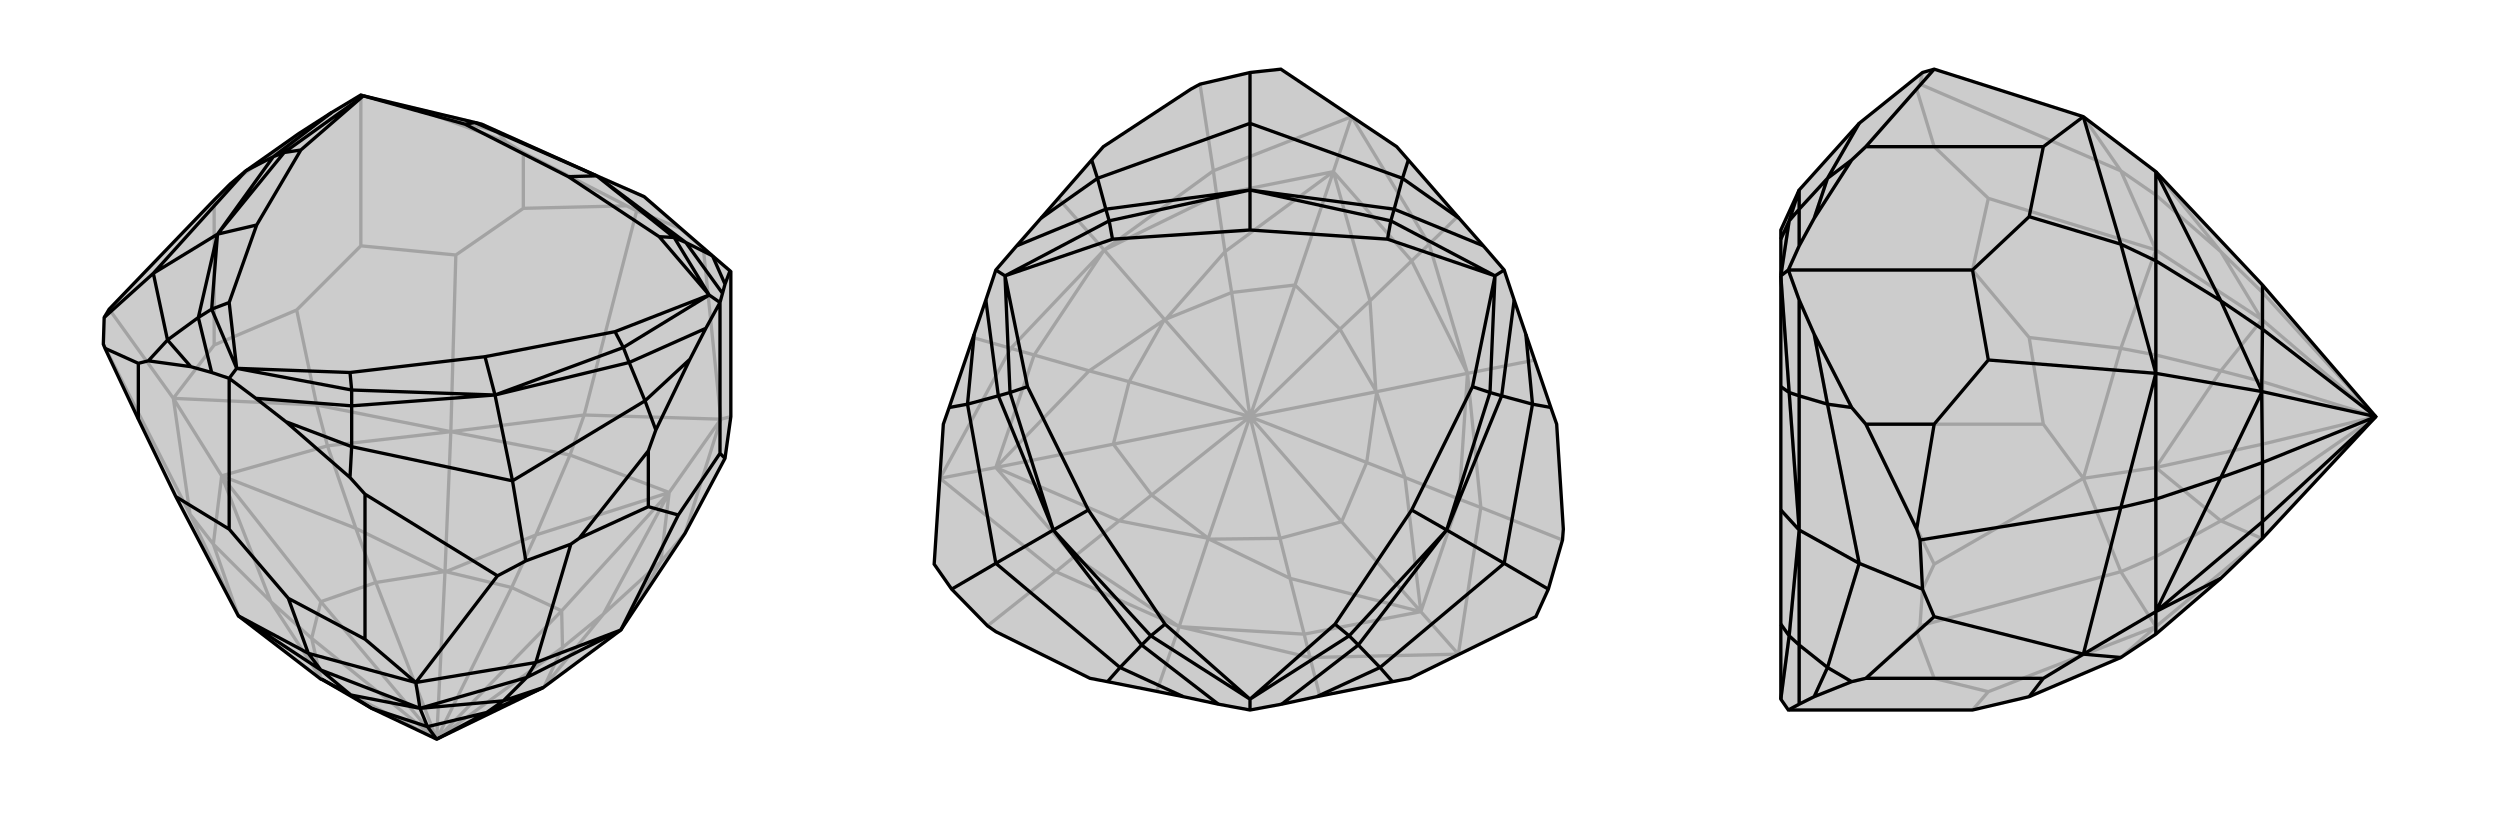 <svg xmlns="http://www.w3.org/2000/svg" viewBox="0 0 3000 1000">
    <g stroke="currentColor" stroke-width="4" fill="none" transform="translate(24 100)">
        <path fill="currentColor" stroke="none" fill-opacity=".2" d="M721,656L628,725L500,787L422,750L362,715L361,715L262,639L187,496L142,403L102,318L100,313L101,281L107,271L233,140L252,121L271,105L335,60L374,35L409,14L412,15L546,47L554,49L692,111L749,136L831,207L852,225L853,226L853,400L846,450L798,540z" />
<path stroke-opacity=".2" d="M677,398L740,153M356,386L332,272M517,418L523,206M204,517L100,313M798,540L841,403M677,398L841,403M779,491L841,403M356,386L184,378M204,517L184,378M242,471L184,378M798,540L769,574M677,398L517,418M677,398L660,446M356,386L517,418M356,386L369,435M204,517L262,639M204,517L232,553M721,656L769,574M517,418L660,446M517,418L369,435M517,418L510,586M262,639L232,553M769,574L779,491M769,574L700,637M660,446L779,491M660,446L619,542M369,435L242,471M369,435L403,534M232,553L242,471M232,553L301,622M779,491L700,637M779,491L619,542M779,491L650,633M242,471L403,534M242,471L301,622M242,471L361,622M700,637L629,724M700,637L651,677M619,542L511,586M619,542L590,605M403,534L509,586M403,534L427,599M301,622L361,714M301,622L350,666M629,724L628,725M629,724L651,677M510,586L511,586M511,586L590,605M510,586L509,586M509,586L427,599M510,586L500,787M361,715L361,714M361,714L350,666M500,787L361,715M651,677L650,633M500,787L651,677M650,633L590,605M500,787L590,605M500,787L650,633M361,622L427,599M500,787L427,599M361,622L350,666M500,787L350,666M500,787L361,622M841,403L853,400M841,403L820,198M604,150L728,147M184,378L107,271M184,378L233,314M523,206L604,150M523,206L409,195M604,150L604,83M332,272L233,314M332,272L409,195M233,314L233,140M409,195L409,14M252,121L335,60M583,70L491,36M740,153L792,174M740,153L728,147M728,147L604,83M604,83L583,70M583,70L573,58M820,198L792,174M820,198L853,226M792,174L749,136M749,136L573,58M491,36L447,24M491,36L573,58M573,58L554,49M447,24L409,14M447,24L554,49" />
<path d="M721,656L628,725L500,787L422,750L362,715L361,715L262,639L187,496L142,403L102,318L100,313L101,281L107,271L233,140L252,121L271,105L335,60L374,35L409,14L412,15L546,47L554,49L692,111L749,136L831,207L852,225L853,226L853,400L846,450L798,540z" />
<path d="M346,684L322,618M619,695L661,553M721,656L790,518M346,684L475,719M619,695L475,719M480,750L475,719M346,684L262,639M346,684L361,704M619,695L721,656M619,695L608,713M262,639L361,704M721,656L608,713M361,704L480,750M361,704L397,734M608,713L480,750M608,713L580,741M480,750L397,734M480,750L580,741M480,750L489,772M397,734L362,715M397,734L422,750M580,741L628,725M580,741L560,755M628,725L628,725M628,725L560,755M489,772L422,750M489,772L560,755M500,787L560,755M500,787L489,772M475,719L414,667M475,719L573,591M754,508L671,546M187,496L251,535M142,403L142,336M322,618L414,667M322,618L251,535M414,667L414,493M251,535L251,354M790,518L840,444M790,518L754,508M754,508L754,441M846,450L840,444M840,444L840,263M396,473L319,406M154,333L205,340M852,225L846,241M763,416L804,331M573,591L607,573M573,591L414,493M414,493L396,473M396,473L398,436M102,318L142,336M142,336L154,333M154,333L177,308M101,281L160,228M661,553L607,573M661,553L671,546M671,546L754,441M754,441L763,416M763,416L750,381M607,573L591,477M591,477L750,381M591,477L398,436M591,477L570,374M160,228L177,308M160,228L271,105M160,228L237,181M846,241L843,252M846,241L831,207M831,207L799,191M804,331L823,294M804,331L750,381M750,381L731,335M319,406L283,378M319,406L398,436M398,436L398,387M205,340L230,347M205,340L177,308M177,308L214,281M271,105L304,88M843,252L840,263M843,252L799,191M840,263L823,294M823,294L731,335M840,263L827,254M283,378L251,354M283,378L398,387M251,354L230,347M230,347L214,281M251,354L260,342M374,35L304,88M692,111L799,191M799,191L785,185M570,374L731,335M731,335L724,317M570,374L398,387M398,387L398,368M214,281L237,181M214,281L230,271M237,181L304,88M304,88L317,83M692,111L546,47M692,111L785,185M692,111L658,112M570,374L724,317M570,374L398,368M570,374L558,328M237,181L230,271M237,181L317,83M237,181L284,170M546,47L534,49M785,185L827,254M785,185L767,184M827,254L724,317M724,317L714,298M398,368L260,342M398,368L396,347M260,342L230,271M230,271L251,263M412,15L317,83M317,83L337,80M658,112L534,49M658,112L767,184M558,328L714,298M558,328L396,347M284,170L251,263M284,170L337,80M412,15L534,49M827,254L767,184M827,254L714,298M260,342L396,347M260,342L251,263M412,15L337,80" />
    </g>
    <g stroke="currentColor" stroke-width="4" fill="none" transform="translate(1000 0)">
        <path fill="currentColor" stroke="none" fill-opacity=".2" d="M692,814L671,818L580,836L538,845L500,852L462,845L420,836L329,818L308,814L195,758L185,751L142,707L121,677L132,509L139,489L169,401L183,360L195,324L220,295L249,262L310,192L324,176L429,107L440,101L500,87L537,83L676,176L690,192L751,262L780,295L805,324L817,360L831,401L861,489L868,509L876,635L875,648L858,707L843,740z" />
<path stroke-opacity=".2" d="M715,293L749,260M456,205L440,101M213,418L167,405M325,300L270,238M267,686L185,751M572,789L584,836M415,752L388,830M777,609L875,648M761,448L842,432M715,293L622,140M456,205L622,140M600,206L622,140M213,418L128,574M267,686L128,574M195,561L128,574M572,789L750,785M777,609L750,785M705,734L750,785M715,293L761,448M715,293L694,313M456,205L325,300M456,205L460,234M213,418L325,300M213,418L241,426M267,686L415,752M267,686L289,668M572,789L415,752M572,789L565,761M777,609L761,448M777,609L751,599M761,448L694,313M325,300L460,234M325,300L241,426M325,300L398,384M415,752L289,668M415,752L565,761M415,752L450,646M761,448L751,599M761,448L652,470M694,313L600,206M694,313L644,361M460,234L600,206M460,234L470,302M241,426L195,561M241,426L307,445M289,668L195,561M289,668L343,625M565,761L705,734M565,761L548,694M751,599L705,734M751,599L686,573M600,206L644,361M600,206L470,302M600,206L554,342M195,561L307,445M195,561L343,625M195,561L336,533M705,734L548,694M705,734L686,573M705,734L610,626M644,361L651,469M644,361L608,395M470,302L399,383M470,302L478,351M307,445L397,384M307,445L355,458M343,625L450,646M343,625L382,594M548,694L451,647M548,694L536,646M686,573L652,471M686,573L640,555M651,469L652,470M651,469L608,395M398,384L399,383M399,383L478,351M398,384L397,384M397,384L355,458M398,384L500,500M450,646L450,646M450,646L382,594M450,646L451,647M451,647L536,646M500,500L450,646M652,470L652,471M652,471L640,555M500,500L652,470M608,395L554,342M500,500L608,395M554,342L478,351M500,500L478,351M500,500L554,342M336,533L355,458M500,500L355,458M336,533L382,594M500,500L382,594M500,500L336,533M610,626L536,646M500,500L536,646M610,626L640,555M500,500L640,555M500,500L610,626" />
<path d="M692,814L671,818L580,836L538,845L500,852L462,845L420,836L329,818L308,814L195,758L185,751L142,707L121,677L132,509L139,489L169,401L183,360L195,324L220,295L249,262L310,192L324,176L429,107L440,101L500,87L537,83L676,176L690,192L751,262L780,295L805,324L817,360L831,401L861,489L868,509L876,635L875,648L858,707L843,740z" />
<path d="M671,818L656,801M329,818L344,801M139,489L161,485M142,707L195,676M310,192L317,214M690,192L683,214M500,87L500,148M861,489L839,485M858,707L805,676M500,148L317,214M500,148L683,214M500,148L500,228M805,676L839,485M805,676L656,801M805,676L736,636M195,676L344,801M195,676L161,485M195,676L264,636M249,262L317,214M317,214L327,251M751,262L683,214M683,214L673,251M831,401L839,485M839,485L802,475M580,836L656,801M656,801L630,774M420,836L344,801M344,801L370,774M169,401L161,485M161,485L198,475M220,295L327,251M780,295L673,251M817,360L802,475M805,324L794,331M538,845L630,774M462,845L370,774M500,852L500,839M183,360L198,475M195,324L206,331M500,228L327,251M327,251L331,265M500,228L673,251M673,251L669,265M736,636L802,475M802,475L788,471M736,636L630,774M630,774L619,763M370,774L264,636M370,774L381,763M264,636L198,475M198,475L212,471M500,228L331,265M500,228L669,265M500,228L500,276M736,636L788,471M736,636L619,763M736,636L694,612M264,636L381,763M264,636L212,471M264,636L306,612M331,265L206,331M331,265L335,287M669,265L794,331M669,265L665,287M794,331L788,471M788,471L767,464M619,763L500,839M619,763L602,749M500,839L381,763M381,763L398,749M206,331L212,471M212,471L233,464M500,276L335,287M500,276L665,287M694,612L767,464M694,612L602,749M306,612L398,749M306,612L233,464M206,331L335,287M794,331L665,287M794,331L767,464M500,839L602,749M500,839L398,749M206,331L233,464" />
    </g>
    <g stroke="currentColor" stroke-width="4" fill="none" transform="translate(2000 0)">
        <path fill="currentColor" stroke="none" fill-opacity=".2" d="M587,761L665,694L715,646L851,500L715,342L587,206L500,140L321,83L307,87L231,148L159,228L137,276L137,287L137,331L137,464L137,612L137,749L137,839L146,852L367,852L435,836L545,789z" />
<path stroke-opacity=".2" d="M545,205L304,101M545,418L435,405M587,300L386,238M545,686L304,751M587,752L386,830M545,205L500,140M545,418L500,574M545,686L500,574M587,561L500,574M545,205L587,300M545,205L587,234M545,418L587,300M545,418L587,426M545,686L587,752M545,686L587,668M545,789L587,752M587,300L587,234M587,300L587,426M587,300L715,384M587,752L587,668M587,752L587,761M587,752L715,646M587,234L587,206M587,234L665,302M587,426L587,561M587,426L665,445M587,668L587,561M587,668L665,625M587,206L665,302M587,561L665,445M587,561L665,625M587,561L715,533M665,302L714,383M665,302L715,351M665,445L714,384M665,445L715,458M665,625L714,646M665,625L715,594M715,384L714,383M714,383L715,351M715,384L714,384M714,384L715,458M715,384L851,500M715,646L714,646M714,646L715,594M715,342L715,351M851,500L715,351M715,533L715,458M851,500L715,458M715,533L715,594M851,500L715,594M851,500L715,533M321,814L300,758M321,176L300,107M500,574L321,677M500,574L452,509M386,830L321,814M386,830L367,852M321,814L239,814M386,238L321,176M386,238L367,324M321,176L239,176M435,405L452,509M435,405L367,324M452,509L239,509M367,324L146,324M222,818L177,836M222,489L177,401M222,192L177,262M304,751L307,707M304,751L300,758M300,758L239,814M239,814L222,818M222,818L193,801M321,677L307,707M321,677L239,509M239,509L222,489M222,489L193,485M307,707L231,676M304,101L307,87M304,101L300,107M300,107L239,176M239,176L222,192M222,192L193,214M231,148L193,214M231,676L193,801M231,676L193,485M231,676L159,636M177,262L159,295M177,262L193,214M193,214L159,251M177,836L159,845M177,836L193,801M193,801L159,774M177,401L159,360M177,401L193,485M193,485L159,475M159,295L146,324M159,295L159,251M146,852L159,845M159,845L159,774M146,324L159,360M159,360L159,475M146,324L137,331M159,228L159,251M159,251L147,265M159,774L159,636M159,774L147,763M159,636L159,475M159,475L147,471M159,228L147,265M159,636L147,763M159,636L147,471M159,636L137,612M147,265L137,331M147,265L137,287M137,839L147,763M147,763L137,749M137,331L147,471M147,471L137,464" />
<path d="M587,761L665,694L715,646L851,500L715,342L587,206L500,140L321,83L307,87L231,148L159,228L137,276L137,287L137,331L137,464L137,612L137,749L137,839L146,852L367,852L435,836L545,789z" />
<path d="M545,293L435,260M545,609L304,648M587,448L386,432M545,293L500,140M545,789L500,785M545,609L500,785M587,734L500,785M545,293L587,448M545,293L587,313M545,609L587,448M545,609L587,599M587,448L587,313M587,448L587,599M587,448L715,470M587,313L587,206M587,313L665,361M587,761L587,734M587,599L587,734M587,599L665,573M587,206L665,361M587,734L665,694M587,734L665,573M587,734L715,626M665,361L714,469M665,361L715,395M665,573L714,471M665,573L715,555M714,469L715,470M714,469L715,395M715,470L714,471M714,471L715,555M851,500L715,470M715,395L715,342M851,500L715,395M715,626L715,646M715,626L715,555M851,500L715,555M851,500L715,626M500,785L452,814M500,785L321,740M321,509L300,635M500,140L452,176M435,836L452,814M452,814L239,814M386,432L367,324M386,432L321,509M321,509L239,509M435,260L452,176M435,260L367,324M452,176L239,176M367,324L146,324M222,818L177,836M222,192L177,262M222,489L177,401M321,740L307,707M321,740L239,814M239,814L222,818M222,818L193,801M321,83L239,176M239,176L222,192M222,192L193,214M304,648L307,707M304,648L300,635M300,635L239,509M239,509L222,489M222,489L193,485M307,707L231,676M231,148L193,214M231,676L193,485M231,676L193,801M231,676L159,636M177,262L159,295M177,262L193,214M193,214L159,251M177,401L159,360M177,401L193,485M193,485L159,475M177,836L159,845M177,836L193,801M193,801L159,774M159,295L146,324M159,295L159,251M146,324L159,360M159,360L159,475M146,324L137,331M159,845L146,852M159,845L159,774M159,228L159,251M159,251L147,265M159,636L159,475M159,475L147,471M159,636L159,774M159,774L147,763M159,228L147,265M159,636L147,471M159,636L147,763M159,636L137,612M147,265L137,331M147,265L137,287M137,331L147,471M147,471L137,464M147,763L137,839M147,763L137,749" />
    </g>
</svg>